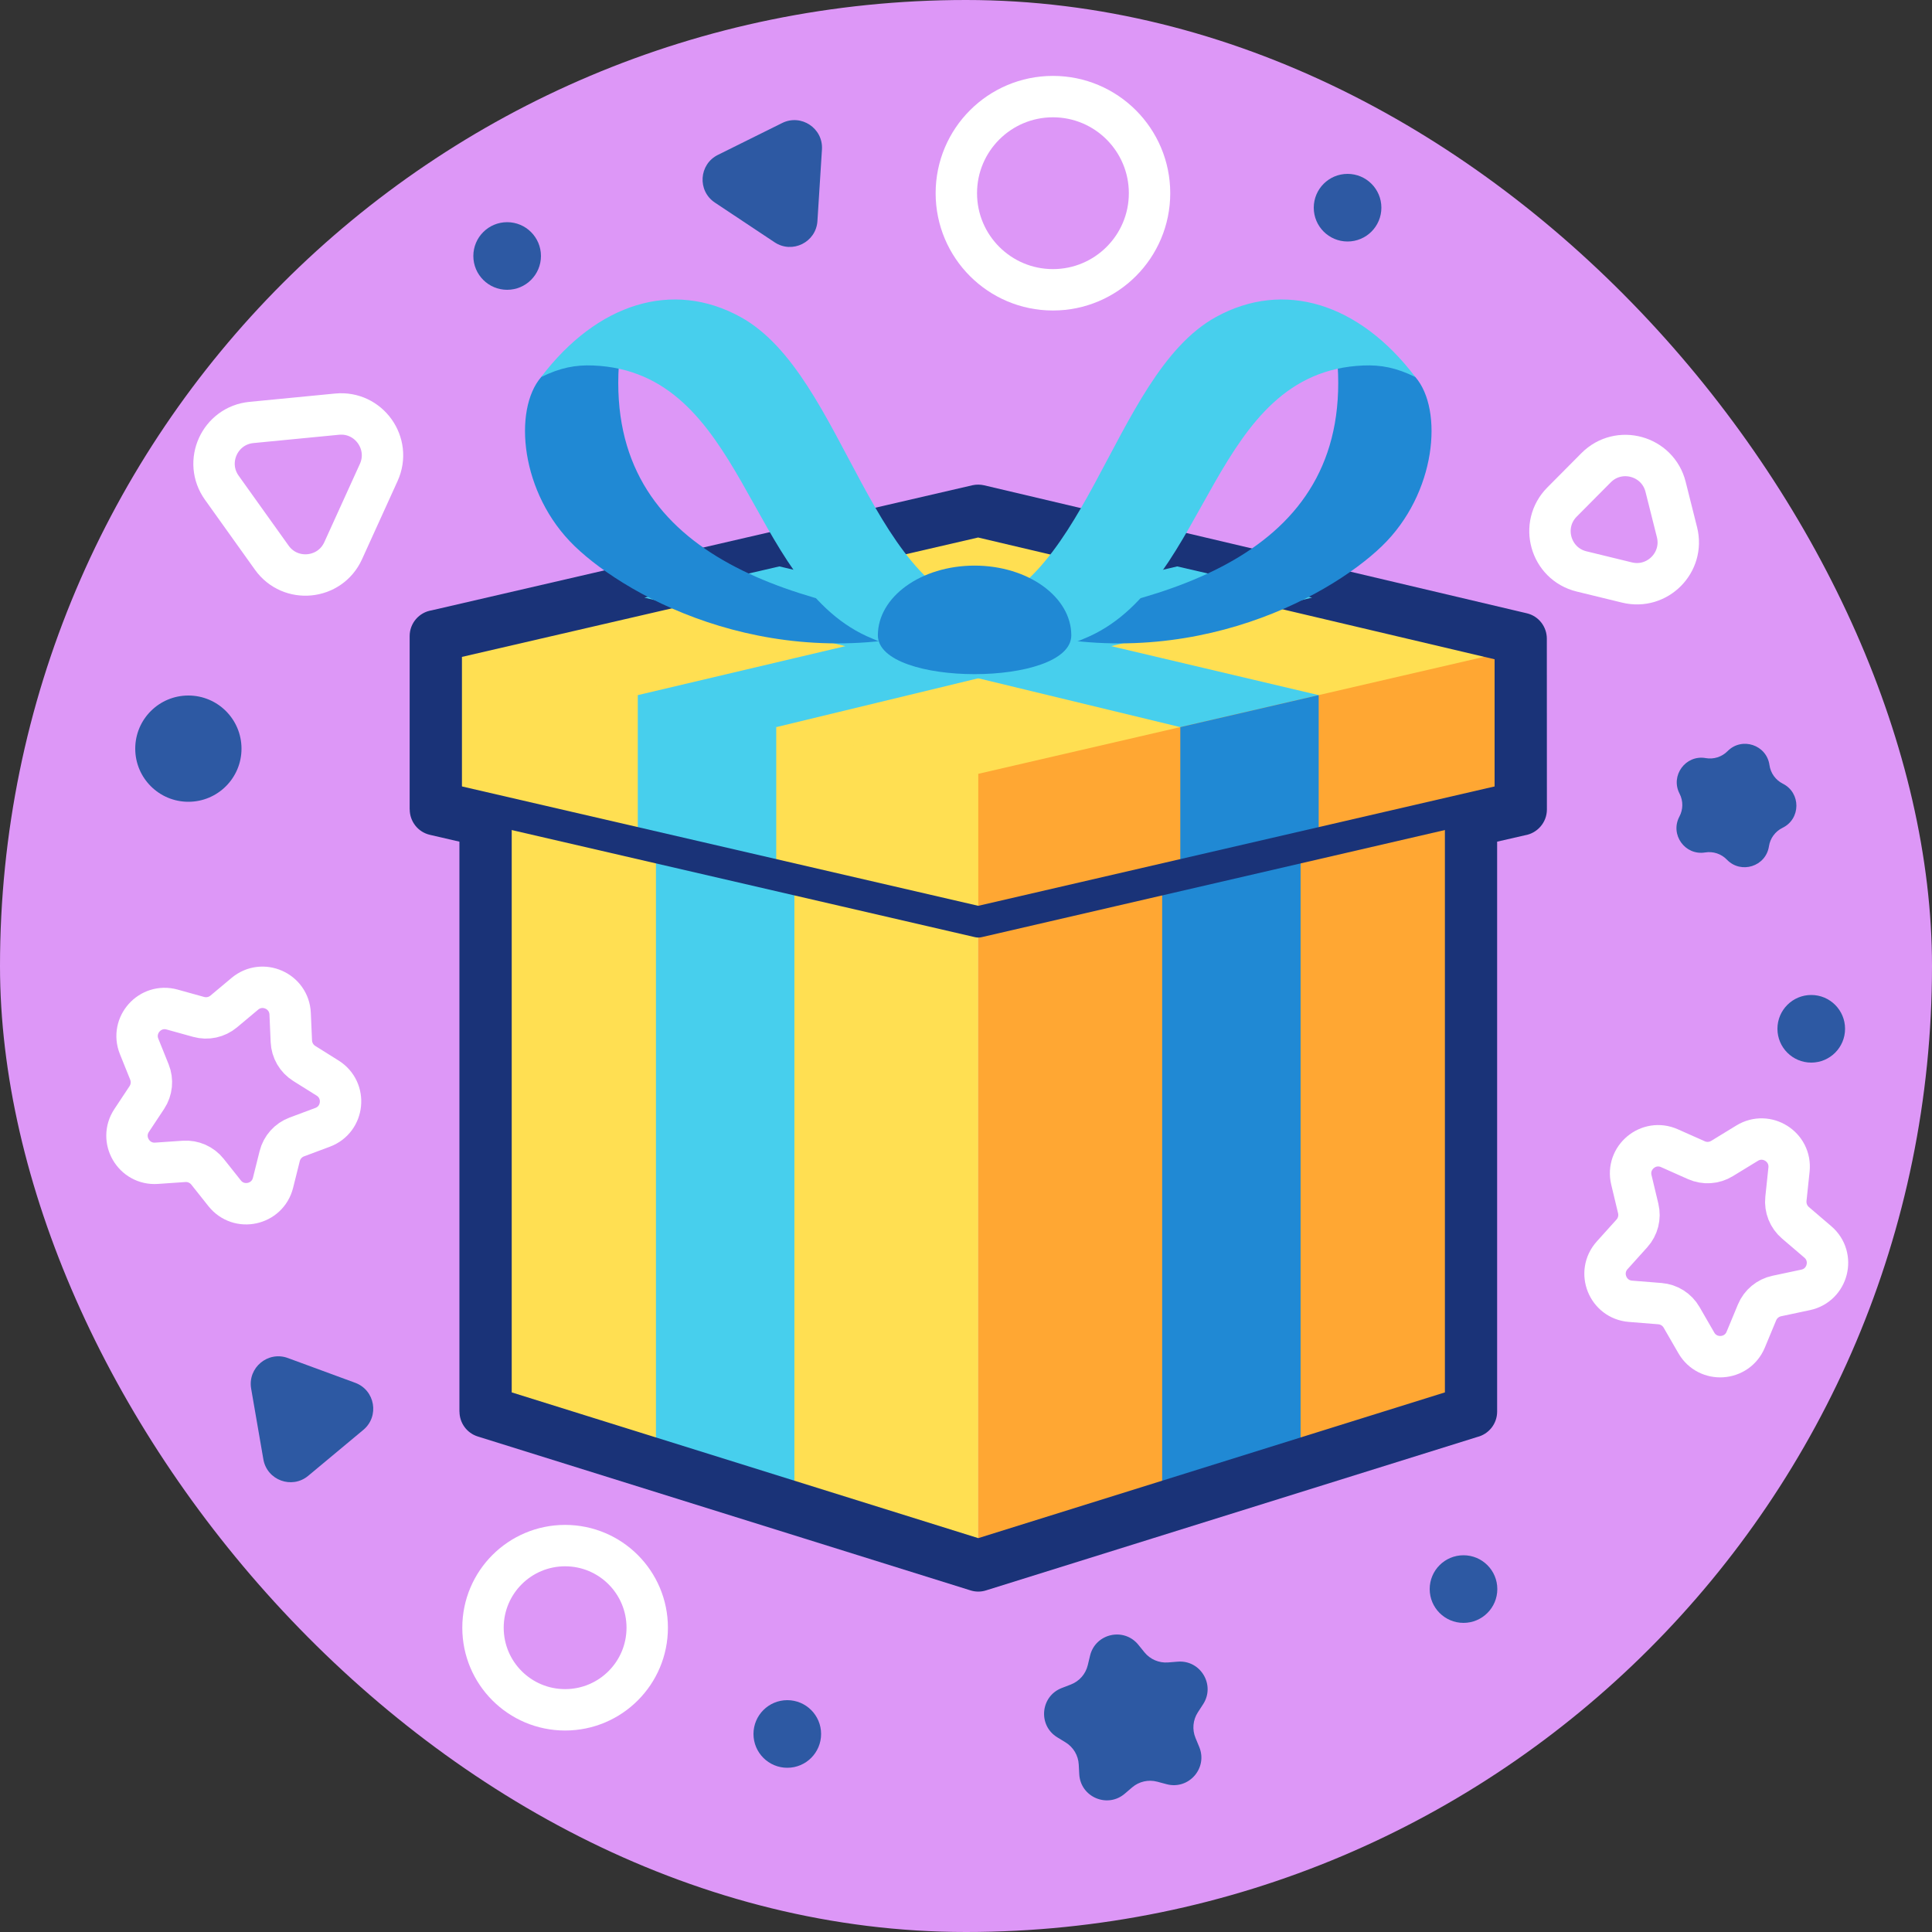 <svg width="140" height="140" viewBox="0 0 140 140" fill="none" xmlns="http://www.w3.org/2000/svg">
<rect x="0" y="0" width="140" height="140" fill="#333333" stroke="none"/>
<rect width="140" height="140" rx="70" fill="#DD97F7"/>
<g clip-path="url(#clip0_1009_1558)">
<path d="M70.889 113.442L35.183 102.288V50.586L70.889 58.844V113.442Z" fill="#FFDF52"/>
<path d="M57.565 63.723L47.532 61.404V106.144L57.565 109.282V63.723Z" fill="#47CFED"/>
<path d="M70.89 113.442L106.596 102.288V50.586L70.89 58.844V113.442Z" fill="#FFA733"/>
<path d="M84.214 63.723L94.246 61.404V106.144L84.214 109.282V63.723Z" fill="#2089D4"/>
<path d="M70.89 37.712L31.577 46.804V57.532L70.89 61.771L110.202 57.532V46.982L70.89 37.712Z" fill="#FFDF52"/>
<path d="M85.529 52.69L90.168 52.664L95.556 50.371L74.951 45.508L64.893 47.701L85.529 52.69Z" fill="#47CFED"/>
<path d="M70.89 66.803L31.577 57.716V46.982L70.89 56.074V66.803Z" fill="#FFDF52"/>
<path d="M70.89 66.803L110.202 57.716V46.982L70.89 56.074V66.803Z" fill="#FFA733"/>
<path d="M85.529 52.69L95.557 50.371V61.1L85.529 63.419V52.69Z" fill="#2089D4"/>
<path d="M56.249 52.69L46.217 50.371V61.1L56.249 63.419V52.69Z" fill="#47CFED"/>
<path d="M108.488 60.99V102.288C108.488 103.18 107.875 103.925 107.046 104.13L71.45 115.246C71.073 115.367 70.68 115.357 70.329 115.246L34.622 104.093C33.815 103.841 33.296 103.096 33.296 102.288H33.291V60.99L31.157 60.496C30.282 60.297 29.69 59.516 29.69 58.655H29.685V46.096C29.685 45.151 30.377 44.37 31.278 44.228L70.47 35.162C70.758 35.099 71.047 35.105 71.319 35.168L110.626 44.438C111.502 44.637 112.089 45.419 112.089 46.279L112.094 58.655C112.094 59.599 111.402 60.381 110.501 60.528L108.488 60.99ZM104.703 100.898V59.489C104.703 58.629 105.296 57.847 106.171 57.648L108.304 57.155V47.774L70.879 38.95L33.474 47.601V57.155L35.482 57.616C36.389 57.763 37.081 58.545 37.081 59.489V100.898L70.889 111.459L104.703 100.898Z" fill="#1A3378"/>
<path d="M74.753 48.215L64.726 45.896L85.304 41.044L95.08 43.305L74.753 48.215Z" fill="#47CFED"/>
<path d="M67.021 48.215L77.053 45.896L56.474 41.044L46.693 43.305L67.021 48.215Z" fill="#47CFED"/>
<path d="M72.457 45.324C84.864 43.724 98.236 40.104 96.878 25.798C96.878 25.798 101.789 26.422 102.565 27.325C104.604 29.685 104.091 35.766 100.133 39.58C96.176 43.394 85.383 49.243 72.457 45.324Z" fill="#2089D4"/>
<path d="M69.291 44.417C78.679 43.709 80.414 27.209 88.114 22.97C93.031 20.268 98.492 21.957 102.565 27.325C101.181 26.642 100.07 26.433 98.796 26.485C87.794 26.931 87.689 42.098 78.967 46.101C71.933 49.327 69.291 44.417 69.291 44.417Z" fill="#47CFED"/>
<path d="M56.249 52.69L51.611 52.664L46.217 50.371L66.827 45.508L76.886 47.701L56.249 52.69Z" fill="#47CFED"/>
<path d="M69.317 45.324C56.915 43.724 43.544 40.104 44.896 25.798C44.896 25.798 39.99 26.422 39.214 27.325C37.175 29.685 37.689 35.766 41.646 39.58C45.603 43.394 56.396 49.243 69.317 45.324Z" fill="#2089D4"/>
<path d="M72.488 44.417C63.1 43.709 61.365 27.209 53.66 22.97C48.749 20.268 43.287 21.957 39.209 27.325C40.598 26.642 41.709 26.433 42.983 26.485C53.985 26.931 54.09 42.098 62.807 46.101C69.847 49.327 72.488 44.417 72.488 44.417Z" fill="#47CFED"/>
<path d="M77.63 46.038C77.63 49.789 63.614 49.789 63.614 46.038C63.614 43.247 66.749 40.986 70.622 40.986C74.491 40.986 77.63 43.252 77.63 46.038Z" fill="#2089D4"/>
<path d="M110.453 58.818L71.141 67.909C70.963 67.951 70.79 67.946 70.622 67.904L31.325 58.818L31.834 56.609L70.889 65.638L109.945 56.609L110.453 58.818Z" fill="#1A3378"/>
<ellipse cx="106.051" cy="115.15" rx="2.45" ry="2.45" fill="#2D59A3"/>
</g>
<circle cx="97.65" cy="15.05" r="2.45" fill="#2D59A3"/>
<circle cx="36.75" cy="18.55" r="2.45" fill="#2D59A3"/>
<circle cx="131.25" cy="74.55" r="2.45" fill="#2D59A3"/>
<circle cx="40.95" cy="117.95" r="5.95" stroke="white" stroke-width="3"/>
<circle cx="76.3" cy="14" r="7" stroke="white" stroke-width="3"/>
<circle cx="13.65" cy="54.25" r="3.85" fill="#2D59A3"/>
<circle cx="57.05" cy="125.65" r="2.45" fill="#2D59A3"/>
<path d="M78.989 119.978C79.375 118.366 81.442 117.897 82.487 119.184L82.932 119.733C83.347 120.244 83.987 120.518 84.643 120.466L85.347 120.41C87 120.28 88.085 122.101 87.184 123.492L86.799 124.085C86.442 124.637 86.378 125.33 86.631 125.938L86.901 126.591C87.536 128.122 86.14 129.717 84.538 129.29L83.856 129.108C83.219 128.938 82.541 129.092 82.04 129.52L81.503 129.979C80.243 131.056 78.295 130.221 78.207 128.566L78.169 127.86C78.134 127.203 77.777 126.605 77.216 126.261L76.613 125.892C75.199 125.027 75.392 122.916 76.939 122.32L77.598 122.066C78.212 121.829 78.671 121.306 78.824 120.666L78.989 119.978Z" fill="#2D59A3"/>
<path d="M125.185 54.432C126.224 53.379 128.018 53.975 128.222 55.439V55.439C128.303 56.021 128.665 56.525 129.189 56.788V56.788C130.511 57.451 130.499 59.341 129.17 59.987V59.987C128.642 60.244 128.273 60.744 128.185 61.325V61.325C127.964 62.786 126.162 63.359 125.137 62.294V62.294C124.729 61.871 124.14 61.676 123.561 61.772V61.772C122.102 62.012 121 60.476 121.696 59.172V59.172C121.973 58.654 121.977 58.033 121.707 57.511V57.511C121.027 56.199 122.148 54.676 123.603 54.935V54.935C124.181 55.038 124.773 54.849 125.185 54.432V54.432Z" fill="#2D59A3"/>
<path d="M126.605 82.837C128.019 81.972 129.811 83.103 129.638 84.752L129.414 86.876C129.345 87.531 129.603 88.178 130.103 88.606L131.726 89.994C132.986 91.072 132.463 93.126 130.842 93.47L128.752 93.914C128.108 94.051 127.573 94.496 127.321 95.104L126.502 97.077C125.866 98.608 123.751 98.745 122.922 97.31L121.855 95.46C121.526 94.889 120.937 94.518 120.281 94.466L118.151 94.296C116.499 94.165 115.714 92.196 116.824 90.964L118.253 89.377C118.694 88.888 118.865 88.213 118.712 87.573L118.215 85.496C117.829 83.883 119.46 82.529 120.974 83.203L122.925 84.072C123.527 84.34 124.221 84.295 124.783 83.951L126.605 82.837Z" stroke="white" stroke-width="3"/>
<path d="M17.743 72.014C19.014 70.949 20.953 71.804 21.025 73.46L21.112 75.454C21.14 76.111 21.491 76.713 22.048 77.062L23.739 78.121C25.144 79.001 24.931 81.11 23.378 81.69L21.509 82.388C20.892 82.618 20.428 83.137 20.268 83.776L19.784 85.711C19.381 87.319 17.31 87.768 16.278 86.47L15.037 84.908C14.627 84.393 13.99 84.112 13.334 84.158L11.343 84.295C9.689 84.409 8.623 82.577 9.538 81.195L10.64 79.532C11.003 78.983 11.073 78.29 10.827 77.68L10.082 75.829C9.462 74.292 10.874 72.711 12.472 73.155L14.394 73.689C15.028 73.865 15.709 73.717 16.213 73.295L17.743 72.014Z" stroke="white" stroke-width="3"/>
<path d="M56.677 8.915C58.056 8.231 59.659 9.296 59.562 10.833L59.234 16.018C59.137 17.555 57.413 18.41 56.131 17.558L51.804 14.681C50.522 13.829 50.643 11.908 52.022 11.224L56.677 8.915Z" fill="#2D59A3"/>
<path d="M25.737 100.202C27.182 100.733 27.51 102.63 26.327 103.615L22.335 106.942C21.153 107.928 19.346 107.263 19.084 105.746L18.199 100.626C17.937 99.109 19.415 97.877 20.86 98.408L25.737 100.202Z" fill="#2D59A3"/>
<path d="M24.423 30.011C26.722 29.787 28.4 32.136 27.444 34.238L24.866 39.909C23.91 42.011 21.037 42.29 19.694 40.411L16.073 35.343C14.73 33.464 15.925 30.836 18.223 30.613L24.423 30.011Z" stroke="white" stroke-width="3" stroke-linejoin="round"/>
<path d="M121.521 38.566C122.071 40.757 120.094 42.746 117.9 42.211L114.608 41.408C112.339 40.855 111.545 38.036 113.19 36.38L115.657 33.896C117.303 32.239 120.127 33.015 120.695 35.279L121.521 38.566Z" stroke="white" stroke-width="3" stroke-linejoin="round"/>
<defs>
<clipPath id="clip0_1009_1558">
<rect width="95.9" height="96.6" fill="white" transform="translate(22.4 21.7)"/>
</clipPath>
</defs>
</svg>
